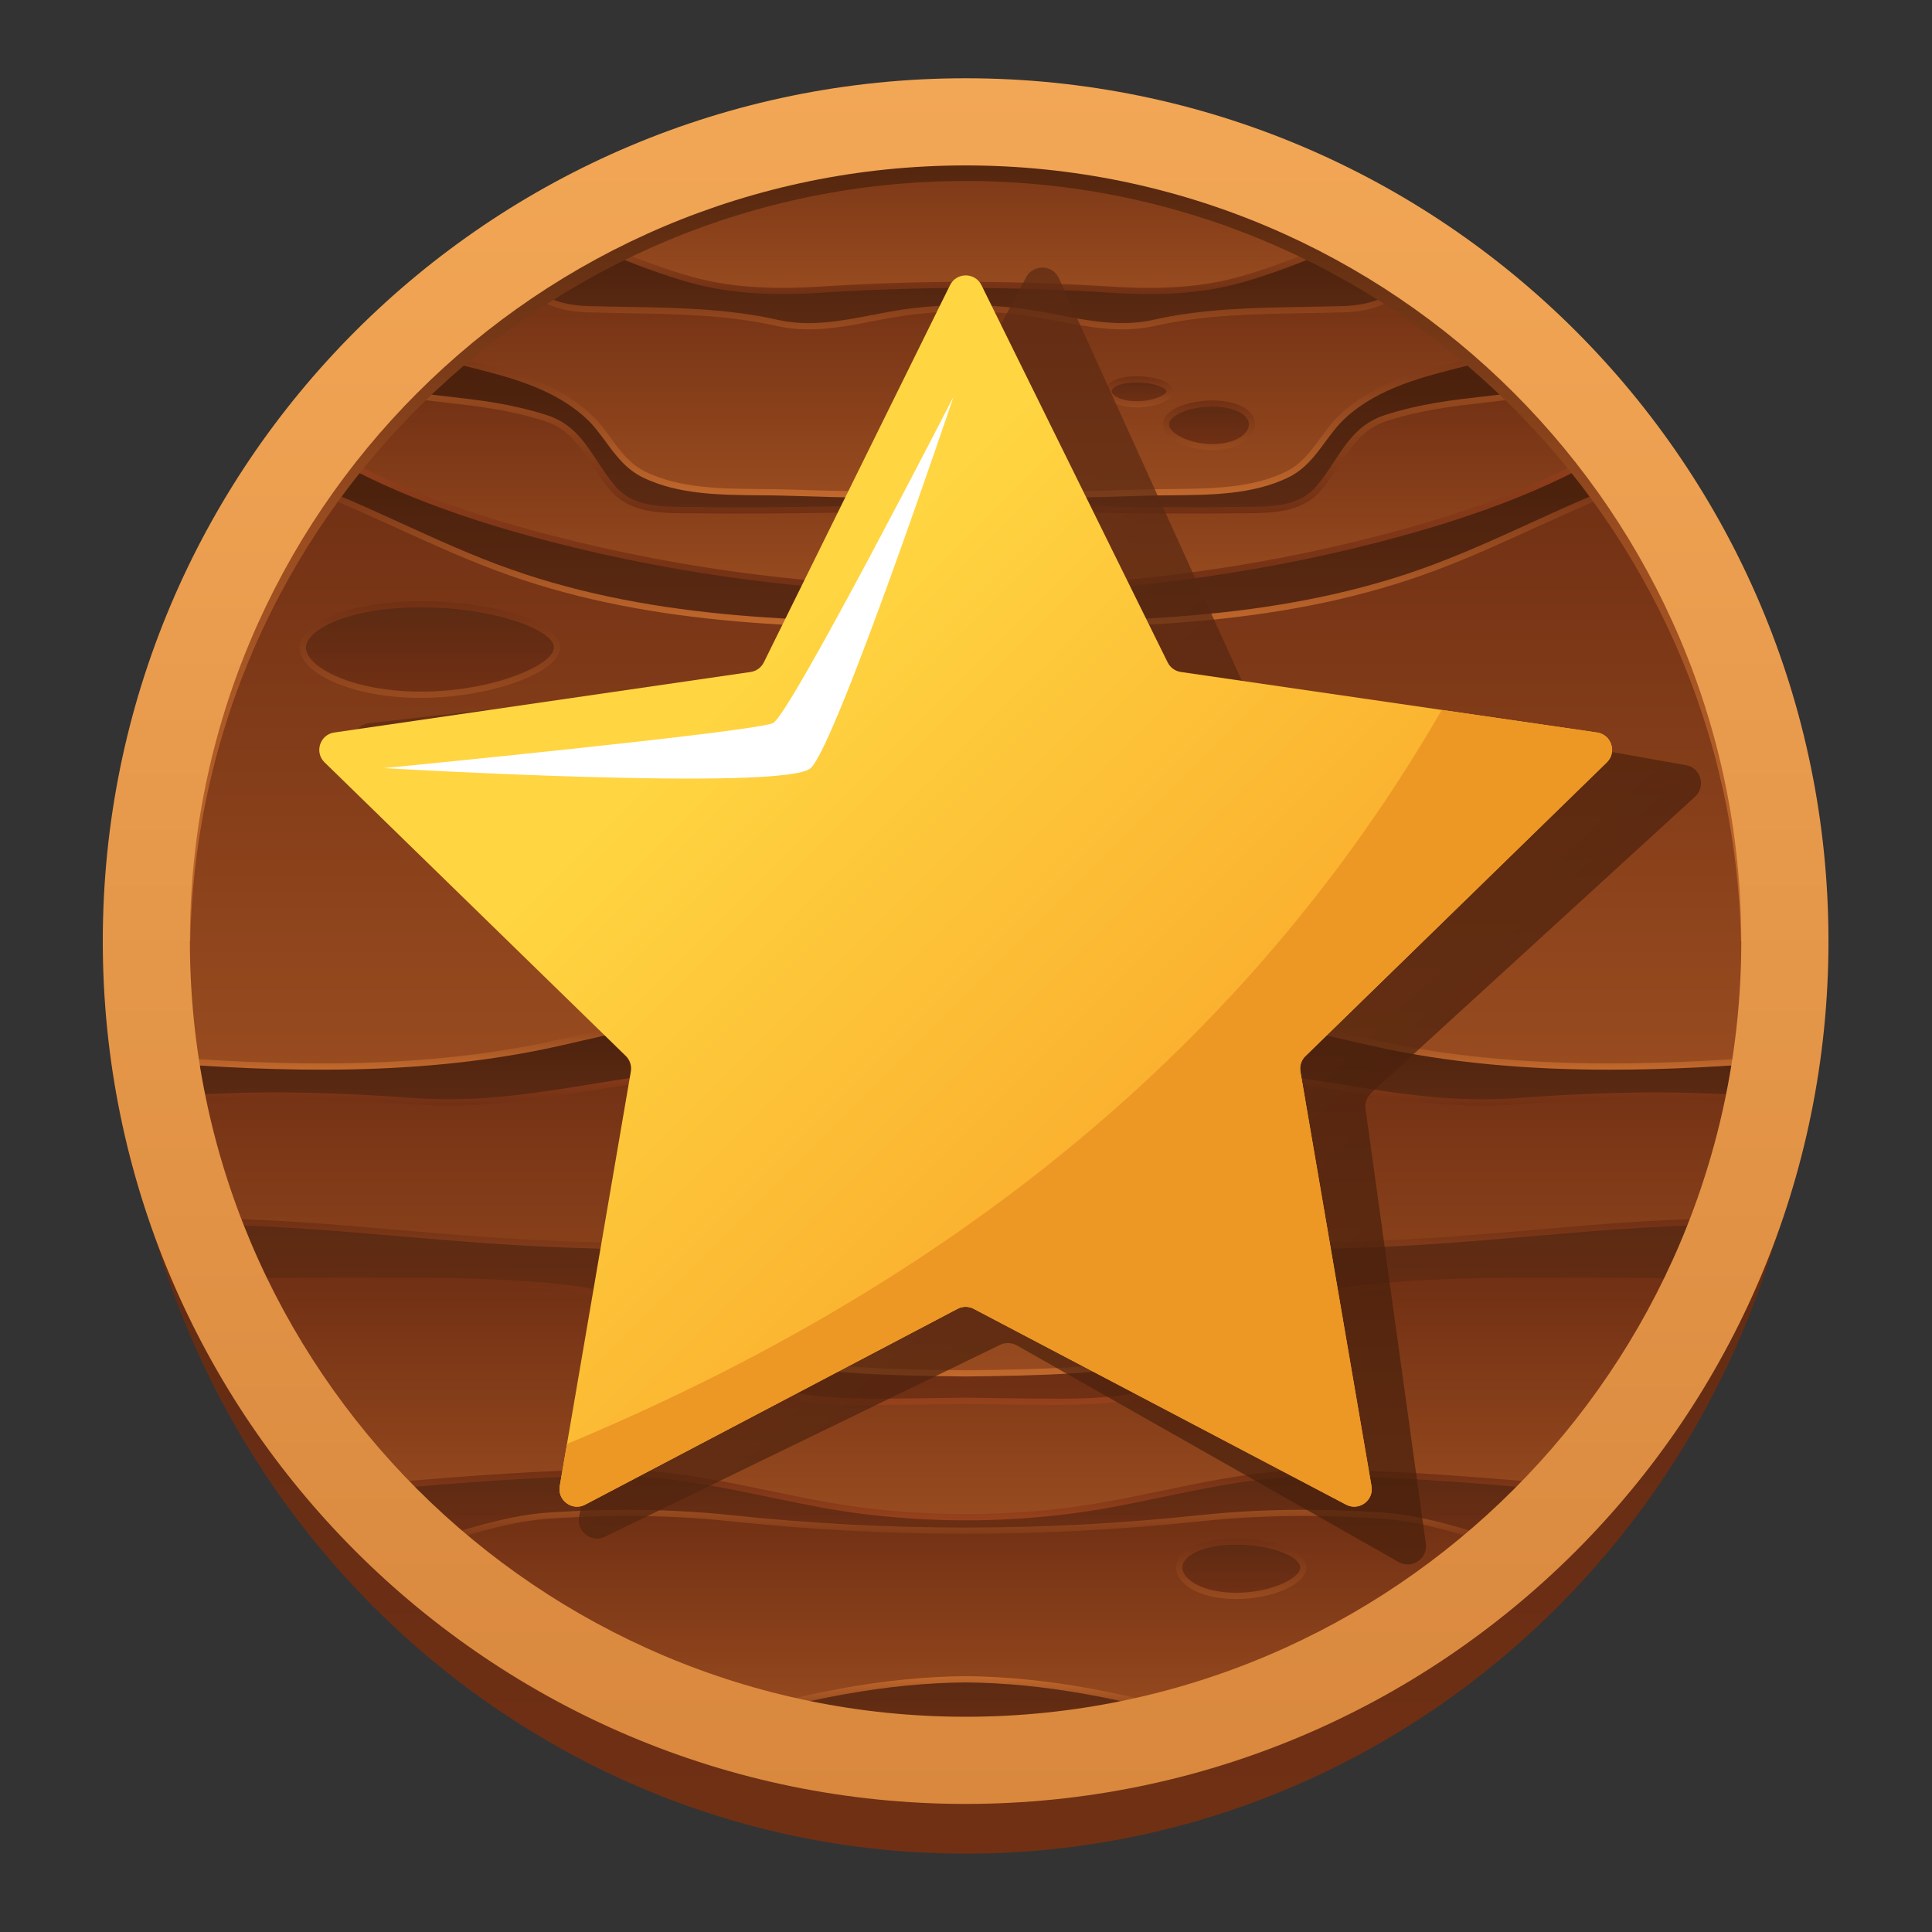 <svg xmlns="http://www.w3.org/2000/svg" width="256" height="256" xmlns:xlink="http://www.w3.org/1999/xlink"><rect width="100%" height="100%" fill="#333333" stroke="none"/><defs><linearGradient id="d" x1="127.95" y1="116.26" x2="127.95" y2="125.61" gradientTransform="matrix(1 0 0 -1 0 258)" gradientUnits="userSpaceOnUse"><stop offset="0" stop-color="#c2692d"/><stop offset="1" stop-color="#713014"/></linearGradient><linearGradient id="c" x1="127.95" y1="12.37" x2="127.95" y2="133.3" gradientTransform="matrix(1 0 0 -1 0 258)" gradientUnits="userSpaceOnUse"><stop offset="0" stop-color="#713014"/><stop offset="1" stop-color="#5c2a13"/></linearGradient><linearGradient id="a" x1="127.95" y1="214.77" x2="127.95" y2="228.2" gradientTransform="matrix(1 0 0 -1 0 258)" gradientUnits="userSpaceOnUse"><stop offset="0" stop-color="#5c2a13"/><stop offset="1" stop-color="#471f0b"/></linearGradient><linearGradient id="h" x1="127.95" y1="190.36" x2="127.95" y2="212.61" xlink:href="#a"/><linearGradient id="i" x1="127.95" y1="175.15" x2="127.95" y2="199.69" xlink:href="#a"/><linearGradient id="j" x1="127.95" y1="116.68" x2="127.95" y2="194.85" xlink:href="#b"/><linearGradient id="k" x1="127.95" y1="179.75" x2="127.95" y2="207.11" xlink:href="#b"/><linearGradient id="l" x1="127.95" y1="192.35" x2="127.95" y2="221.55" xlink:href="#b"/><linearGradient id="m" x1="127.95" y1="219.44" x2="127.95" y2="242.95" xlink:href="#b"/><linearGradient id="n" x1="127.95" y1="111.93" x2="127.95" y2="125.2" xlink:href="#a"/><linearGradient id="o" x1="127.95" y1="72.25" x2="127.95" y2="96.12" xlink:href="#c"/><linearGradient id="p" x1="127.95" y1="52.5" x2="127.95" y2="62.84" xlink:href="#c"/><linearGradient id="q" x1="127.95" y1="23.64" x2="127.95" y2="35.48" xlink:href="#c"/><linearGradient id="r" x1="127.95" y1="76.01" x2="127.95" y2="117.52" xlink:href="#b"/><linearGradient id="s" x1="127.95" y1="56.97" x2="127.95" y2="88.3" xlink:href="#b"/><linearGradient id="t" x1="127.95" y1="29.23" x2="127.95" y2="57.54" xlink:href="#b"/><linearGradient id="u" x1="56.96" y1="165.95" x2="56.96" y2="177.93" xlink:href="#c"/><linearGradient id="v" x1="164.47" y1="46.54" x2="164.47" y2="53.74" xlink:href="#c"/><linearGradient id="w" x1="240.88" y1="198.75" x2="240.88" y2="204.53" gradientTransform="rotate(-180 200.54 129)" xlink:href="#c"/><linearGradient id="x" x1="163.73" y1="204.43" x2="163.73" y2="207.73" gradientTransform="matrix(1 0 0 -1 -12.8 258)" xlink:href="#c"/><linearGradient id="b" x1="127.95" y1="23.64" x2="127.95" y2="242.95" gradientTransform="matrix(1 0 0 -1 0 258)" gradientUnits="userSpaceOnUse"><stop offset="0" stop-color="#984b1f"/><stop offset="1" stop-color="#713014"/></linearGradient><linearGradient id="y" x1="127.95" y1="174.74" x2="127.95" y2="195.2" xlink:href="#d"/><linearGradient id="z" x1="127.95" y1="75.6" x2="127.95" y2="96.54" xlink:href="#d"/><linearGradient id="f" x1="127.95" y1="111.52" x2="127.95" y2="117.93" gradientTransform="matrix(1 0 0 -1 0 258)" gradientUnits="userSpaceOnUse"><stop offset="0" stop-color="#713014"/><stop offset="1" stop-color="#96411c"/></linearGradient><linearGradient id="e" x1="127.95" y1="56.56" x2="127.95" y2="63.25" gradientTransform="matrix(1 0 0 -1 0 258)" gradientUnits="userSpaceOnUse"><stop offset="0" stop-color="#96411c"/><stop offset="1" stop-color="#713014"/></linearGradient><linearGradient id="A" x1="127.95" y1="71.83" x2="127.95" y2="88.71" xlink:href="#e"/><linearGradient id="B" x1="127.95" y1="179.34" x2="127.95" y2="200.01" xlink:href="#f"/><linearGradient id="g" x1="127.95" y1="189.94" x2="127.95" y2="207.45" gradientTransform="matrix(1 0 0 -1 0 258)" gradientUnits="userSpaceOnUse"><stop offset="0" stop-color="#713014"/><stop offset="1" stop-color="#984b1f"/></linearGradient><linearGradient id="C" x1="127.95" y1="191.93" x2="127.95" y2="212.92" xlink:href="#d"/><linearGradient id="D" x1="127.95" y1="214.36" x2="127.95" y2="221.91" xlink:href="#b"/><linearGradient id="E" x1="127.95" y1="52.17" x2="127.95" y2="57.95" xlink:href="#g"/><linearGradient id="F" x1="127.95" y1="29.01" x2="127.95" y2="35.89" gradientTransform="matrix(1 0 0 -1 0 258)" gradientUnits="userSpaceOnUse"><stop offset="0" stop-color="#713014"/><stop offset="1" stop-color="#c2692d"/></linearGradient><linearGradient id="G" x1="127.95" y1="219.03" x2="127.95" y2="228.45" xlink:href="#g"/><linearGradient id="H" x1="56.96" y1="165.53" x2="56.96" y2="178.34" xlink:href="#b"/><linearGradient id="I" x1="164.47" y1="46.12" x2="164.47" y2="54.15" xlink:href="#b"/><linearGradient id="J" x1="160.19" y1="198.34" x2="160.19" y2="204.94" xlink:href="#b"/><linearGradient id="K" x1="150.93" y1="204.01" x2="150.93" y2="208.14" xlink:href="#b"/><linearGradient id="L" x1="127.95" y1="133.3" x2="127.95" y2="245.56" gradientTransform="matrix(1 0 0 -1 0 258)" gradientUnits="userSpaceOnUse"><stop offset="0" stop-color="#c2692d"/><stop offset=".5" stop-color="#984b1f"/><stop offset="1" stop-color="#471f0b"/></linearGradient><linearGradient id="M" x1="127.95" y1="18.97" x2="127.95" y2="247.63" gradientTransform="matrix(1 0 0 -1 0 258)" gradientUnits="userSpaceOnUse"><stop offset="0" stop-color="#d9883d"/><stop offset="1" stop-color="#f2a756"/></linearGradient><linearGradient id="N" x1="58.75" y1="106.85" x2="140.98" y2="189.08" gradientTransform="rotate(1.83 390.536 1355.63)" xlink:href="#a"/><linearGradient id="O" x1="92.07" y1="96.54" x2="170.9" y2="175.37" gradientUnits="userSpaceOnUse"><stop offset="0" stop-color="#ffd541"/><stop offset="1" stop-color="#f9a127"/></linearGradient></defs><g style="isolation:isolate"><path d="M242.27 124.7c0 11.86-1.81 23.3-5.16 34.05l-2.16 6.54c-14.19 46.54-56.73 80.33-107 80.33s-92.82-33.79-107-80.33l-2.16-6.54a114.336 114.336 0 0 1-5.16-34.05h228.65z" style="fill:url(#c)"/><circle cx="127.95" cy="124.7" r="109.66" style="fill:url(#b)"/><path d="M182.86 29.8c-5.98 2.7-12.02 5.39-18.26 7.19-5.67 1.62-11.59 1.78-17.45 1.39-6.33-.4-12.55-.61-18.77-.63h-.45c-6.36 0-12.73.21-19.21.63-5.85.4-11.77.23-17.45-1.39-6.24-1.8-12.28-4.49-18.26-7.19-3.51 2.03-6.9 4.24-10.15 6.64 7.6.83 8.15 4.34 14.99 4.52 8.43.25 16.89-.05 25.11 1.81 6.15 1.39 12.04-.84 18.07-1.55 2.31-.28 4.6-.4 6.89-.38h.43c2.14 0 4.3.12 6.46.38 6.04.71 11.92 2.94 18.07 1.55 8.23-1.86 16.69-1.57 25.11-1.81 6.84-.18 7.39-3.69 14.99-4.52-3.25-2.4-6.64-4.61-10.15-6.64z" style="fill:url(#a)"/><path d="M203.63 45.39c-9.1 3.33-18.91 3.59-25.6 9.68-2.77 2.52-3.97 6.12-7.5 7.83-5.66 2.75-12.91 2.18-19.03 2.37-7.24.25-14.49.36-21.77.38h-1.78c-7.87 0-15.71-.12-23.55-.38-6.12-.2-13.37.38-19.03-2.37-3.53-1.71-4.73-5.31-7.5-7.83-6.69-6.09-16.5-6.35-25.6-9.68-1.86 1.78-3.68 3.6-5.42 5.5 10.09 2.52 16.6 1.71 25.42 4.5 4.7 1.5 5.9 5.8 8.9 9.3 2.62 3.07 6.73 2.85 10.39 2.9 11.95.18 23.91-.26 35.88-.23.16.02.33.02.49.02s.33 0 .49-.02h1.29c11.54 0 23.07.41 34.59.23 3.66-.05 7.77.16 10.39-2.9 3-3.5 4.2-7.8 8.9-9.3 8.82-2.8 15.33-1.98 25.42-4.5-1.73-1.9-3.55-3.73-5.42-5.5z" style="fill:url(#h)"/><path d="M215.2 58.31c-9.78 6.21-21.12 10.14-32.21 13.02-17.73 4.62-36.39 6.93-55.04 6.93s-37.32-2.31-55.04-6.93c-11.09-2.88-22.43-6.81-32.21-13.02-1.21 1.58-2.38 3.19-3.5 4.84 10.38 3.48 19.91 8.99 30.33 12.66 19.42 6.86 40.02 6.99 60.4 7.04h.02c20.38-.05 40.99-.18 60.42-7.04 10.43-3.68 19.95-9.19 30.33-12.66-1.12-1.65-2.29-3.26-3.5-4.84z" style="fill:url(#i)"/><path d="M188.37 75.81c-19.42 6.86-40.04 6.99-60.42 7.04h-.02c-20.38-.05-40.98-.18-60.4-7.04-10.43-3.68-19.95-9.19-30.33-12.66-11.93 17.55-18.9 38.74-18.9 61.56 0 5.28.4 10.47 1.12 15.56 18.16 1.47 36.86 1.91 54.58-2.07 9.83-2.23 19.95-4.75 30.18-5.31 7.87-.43 15.85 1.04 23.78 1.34 7.93-.3 15.91-1.76 23.78-1.34 10.22.56 20.35 3.08 30.18 5.31 17.72 3.99 36.42 3.54 54.58 2.07.72-5.08 1.12-10.28 1.12-15.56 0-22.82-6.98-44.01-18.9-61.56-10.38 3.48-19.91 8.99-30.34 12.66z" style="fill:url(#j)"/><path d="M209.04 50.89c-10.09 2.52-16.6 1.71-25.42 4.5-4.7 1.5-5.9 5.8-8.9 9.3-2.62 3.07-6.73 2.85-10.39 2.9-11.53.18-23.05-.23-34.59-.23h-1.29c-.16.02-.33.02-.49.02s-.33 0-.49-.02c-11.97-.03-23.93.41-35.88.23-3.66-.05-7.77.16-10.39-2.9-3-3.5-4.2-7.8-8.9-9.3-8.82-2.8-15.33-1.98-25.42-4.5-2.16 2.37-4.21 4.86-6.16 7.41 9.78 6.21 21.12 10.14 32.21 13.02 17.73 4.62 36.39 6.93 55.04 6.93s37.32-2.31 55.04-6.93c11.09-2.88 22.43-6.81 32.21-13.02-1.95-2.56-4-5.04-6.16-7.41z" style="fill:url(#k)"/><path d="M193.01 36.45c-7.6.83-8.15 4.34-14.99 4.52-8.43.25-16.89-.05-25.11 1.81-6.15 1.39-12.04-.84-18.07-1.55-2.16-.26-4.32-.38-6.46-.38h-.43c-2.29-.02-4.58.1-6.89.38-6.04.71-11.92 2.94-18.07 1.55-8.23-1.86-16.69-1.57-25.11-1.81-6.84-.18-7.39-3.69-14.99-4.52-3.73 2.75-7.26 5.75-10.61 8.94 9.1 3.33 18.91 3.59 25.6 9.68 2.77 2.52 3.97 6.12 7.5 7.83 5.66 2.75 12.91 2.18 19.03 2.37 7.83.26 15.68.38 23.55.38h1.78c7.27-.02 14.53-.13 21.77-.38 6.12-.2 13.37.38 19.03-2.37 3.53-1.71 4.73-5.31 7.5-7.83 6.69-6.09 16.5-6.35 25.6-9.68-3.35-3.19-6.88-6.19-10.61-8.94z" style="fill:url(#l)"/><path d="M127.95 15.05c-20.02 0-38.76 5.39-54.92 14.76 5.98 2.7 12.02 5.39 18.26 7.19 5.67 1.62 11.59 1.78 17.45 1.39 6.48-.41 12.85-.63 19.21-.63h.45c6.22.02 12.43.23 18.77.63 5.85.4 11.77.23 17.45-1.39 6.24-1.8 12.28-4.49 18.26-7.19-16.15-9.37-34.9-14.76-54.92-14.76z" style="fill:url(#m)"/><path d="M181.9 138.19c-9.83-2.23-19.95-4.75-30.18-5.31-7.87-.43-15.85 1.04-23.78 1.34-7.93-.3-15.91-1.76-23.78-1.34-10.22.56-20.35 3.08-30.18 5.31-17.72 3.99-36.42 3.54-54.58 2.07.27 1.88.58 3.75.94 5.6 10.65-.87 20.05-1 34.2.03 14.74 1.09 25.21-3.05 44.14-4.39 9.66-.68 19.46-1.02 29.25-1.02s19.59.35 29.25 1.02c18.93 1.34 29.4 5.47 44.14 4.39 14.15-1.02 23.55-.9 34.2-.03.36-1.85.67-3.72.94-5.6-18.16 1.47-36.86 1.91-54.58-2.07z" style="fill:url(#n)"/><path d="M177.17 165.02c-9.76.23-12.76 13.04-21.96 14.91-8.97 1.8-18.14 1.96-27.26 2.06-9.12-.1-18.29-.26-27.26-2.06-9.2-1.86-12.2-14.68-21.96-14.91-20.78-.5-36.56-3.32-53.95-3.13 1 2.76 2.12 5.46 3.32 8.11 5.47-.23 10.95-.3 16.43-.3 9.99.02 20.07-.15 30.01.89 13.11 1.39 13.7 6.63 20.79 10.88 6.27 3.76 14.05 4.3 21.17 4.27 3.83-.02 7.63-.08 11.44-.13 3.81.05 7.62.12 11.44.13 7.12.03 14.91-.51 21.17-4.27 7.09-4.25 7.68-9.5 20.79-10.88 9.94-1.04 20.02-.87 30.01-.89 5.48 0 10.96.07 16.43.3 1.21-2.65 2.33-5.35 3.32-8.11-17.39-.19-33.17 2.63-53.95 3.13z" style="fill:url(#o)"/><path d="M172.75 195.19c-10.27.3-20.13 3.48-30.24 4.86-4.82.66-9.7.97-14.56.97s-9.75-.31-14.56-.97c-10.11-1.39-19.97-4.57-30.24-4.86-9.33-.27-26.57 1.18-37.26 2.21 2.51 2.83 5.15 5.54 7.94 8.1 6.33-1.9 12.61-4.28 19.19-4.7 7.88-.51 15.8-.48 23.65.35 10.6 1.12 20.93 1.67 31.26 1.67h.02c10.34 0 20.68-.54 31.28-1.67 7.85-.82 15.76-.86 23.65-.35 6.58.41 12.87 2.8 19.19 4.7 2.79-2.56 5.43-5.27 7.94-8.1-10.69-1.02-27.93-2.48-37.26-2.21z" style="fill:url(#p)"/><path d="M127.95 234.36c12.08 0 23.69-1.98 34.55-5.59-11.24-3.59-22.83-6.14-34.55-6.25-11.73.11-23.32 2.67-34.55 6.25 10.87 3.61 22.48 5.59 34.55 5.59z" style="fill:url(#q)"/><path d="M201.34 145.89c-14.74 1.09-25.21-3.05-44.14-4.39-9.66-.68-19.46-1.02-29.25-1.02s-19.59.35-29.25 1.02c-18.93 1.34-29.4 5.47-44.14 4.39-14.15-1.02-23.55-.9-34.2-.03 1.08 5.5 2.55 10.85 4.42 16.03 17.39-.19 33.17 2.63 53.95 3.13 9.76.23 12.76 13.04 21.96 14.91 8.97 1.8 18.14 1.96 27.26 2.06 9.12-.1 18.29-.26 27.26-2.06 9.2-1.86 12.2-14.68 21.96-14.91 20.78-.5 36.56-3.32 53.95-3.13a109.92 109.92 0 0 0 4.42-16.03c-10.65-.87-20.05-1-34.2.03z" style="fill:url(#r)"/><path d="M227.8 170c-5.47-.23-10.95-.3-16.43-.3-9.99.02-20.07-.15-30.01.89-13.11 1.39-13.7 6.63-20.79 10.88-6.27 3.76-14.05 4.3-21.17 4.27-3.83-.02-7.63-.08-11.44-.13-3.81.05-7.62.12-11.44.13-7.12.03-14.91-.51-21.17-4.27-7.09-4.25-7.68-9.5-20.79-10.88-9.94-1.04-20.02-.87-30.01-.89-5.48 0-10.96.07-16.43.3a109.91 109.91 0 0 0 17.79 27.4c10.69-1.02 27.93-2.48 37.26-2.21 10.27.3 20.13 3.48 30.24 4.86 4.82.66 9.7.97 14.56.97s9.75-.31 14.56-.97c10.11-1.39 19.97-4.57 30.24-4.86 9.33-.27 26.57 1.18 37.26 2.21 7.22-8.14 13.23-17.37 17.79-27.4z" style="fill:url(#s)"/><path d="M182.87 200.8c-7.88-.51-15.8-.48-23.65.35-10.6 1.12-20.94 1.67-31.28 1.67h-.02c-10.34 0-20.66-.54-31.26-1.67-7.85-.82-15.76-.86-23.65-.35-6.58.41-12.87 2.8-19.19 4.7a109.684 109.684 0 0 0 39.56 23.27c11.24-3.59 22.83-6.14 34.55-6.25 11.73.11 23.32 2.67 34.55 6.25a109.6 109.6 0 0 0 39.56-23.27c-6.33-1.9-12.61-4.28-19.19-4.7z" style="fill:url(#t)"/><path d="M73.81 85.81c0 2.81-8.51 6.24-18 6.24s-15.69-3.43-15.69-6.24 6.21-5.74 15.69-5.74 18 2.94 18 5.74z" style="fill:url(#u)"/><path d="M172.69 207.7c0 1.9-4.25 3.77-8.88 3.77s-7.56-1.87-7.56-3.77 2.93-3.44 7.56-3.44 8.88 1.54 8.88 3.44z" style="fill:url(#v)"/><path d="M154.49 56.23c0 1.52 2.95 3.02 6.16 3.02s5.24-1.5 5.24-3.02-2.03-2.76-5.24-2.76-6.16 1.23-6.16 2.76z" style="fill:url(#w)"/><path d="M154.98 51.85c0 .87-2.09 1.73-4.37 1.73s-3.72-.86-3.72-1.73 1.44-1.58 3.72-1.58 4.37.71 4.37 1.58z" style="fill:url(#x)"/><path d="m181.99 137.79-3.07-.7c-8.84-2.02-17.98-4.12-27.17-4.62-.99-.05-1.98-.08-2.98-.08-3.93 0-7.89.37-11.75.73-2.98.28-6.06.57-9.05.68-3.02-.11-6.1-.4-9.09-.68-4.84-.45-9.84-.92-14.73-.66-9.2.5-18.34 2.6-27.17 4.62l-3.07.7c-17.91 4.03-36.68 3.51-54.55 2.06.04.28.07.56.11.84 17.88 1.45 36.67 1.95 54.62-2.09l3.07-.7c8.81-2.02 17.91-4.1 27.04-4.6 4.82-.27 9.8.2 14.61.65 2.99.28 6.09.57 9.16.68 3.04-.11 6.14-.4 9.13-.68 4.81-.45 9.78-.92 14.61-.65 9.13.5 18.23 2.58 27.04 4.6l3.07.7c10.35 2.33 20.97 3.15 31.54 3.15 7.77 0 15.5-.45 23.08-1.07.04-.27.07-.55.11-.83-17.87 1.45-36.63 1.97-54.54-2.06z" style="fill:url(#d)"/><path d="M36.95 63.51c5.44 1.82 10.69 4.2 15.8 6.53 4.73 2.16 9.62 4.39 14.65 6.16 19.72 6.97 40.47 7.02 60.56 7.07 20.07-.05 40.83-.1 60.55-7.07 5.03-1.77 9.92-4 14.65-6.16 5.11-2.33 10.35-4.71 15.8-6.53-.16-.24-.33-.47-.5-.71-5.4 1.82-10.59 4.18-15.65 6.49-4.71 2.15-9.58 4.37-14.58 6.14-19.59 6.92-40.28 6.97-60.29 7.02-20-.05-40.67-.1-60.27-7.02-5-1.76-9.87-3.99-14.58-6.14-5.06-2.31-10.25-4.67-15.65-6.49-.16.24-.33.47-.5.71z" style="fill:url(#y)"/><path d="M203.63 162.93c-8.25.71-16.78 1.44-26.47 1.67-5.35.13-8.75 3.92-12.05 7.6-2.85 3.18-5.8 6.47-9.99 7.32-8.59 1.72-17.03 1.94-27.17 2.05-10.15-.11-18.59-.33-27.18-2.05-4.19-.85-7.14-4.14-9.99-7.32-3.29-3.67-6.7-7.47-12.05-7.6-9.68-.23-18.22-.96-26.47-1.67-8.76-.75-17.12-1.47-25.83-1.47-.59 0-1.2.03-1.8.04.09.27.18.54.27.8 9.22-.09 18.04.66 27.29 1.45 8.26.71 16.81 1.44 26.52 1.68 4.99.12 8.13 3.62 11.45 7.32 2.94 3.28 5.98 6.67 10.44 7.57 8.66 1.73 17.14 1.96 27.34 2.07 10.19-.11 18.68-.33 27.33-2.07 4.46-.9 7.5-4.29 10.44-7.57 3.32-3.71 6.46-7.21 11.45-7.32 9.71-.23 18.25-.97 26.52-1.68 9.25-.79 18.06-1.54 27.29-1.45.1-.27.18-.55.28-.83-9.36-.11-18.28.65-27.64 1.46z" style="fill:url(#z)"/><path d="M20.28 145.46c.05.27.09.55.15.82 10.23-.85 19.55-1.02 34.1.03 8.7.65 15.88-.52 24.2-1.86 5.72-.92 12.2-1.97 20-2.52a418.996 418.996 0 0 1 58.44 0c7.81.55 14.29 1.6 20 2.52 8.32 1.34 15.5 2.51 24.2 1.86 14.55-1.05 23.86-.88 34.1-.03.05-.27.09-.54.15-.82-10.3-.85-19.66-1.04-34.3.02-8.6.63-15.74-.52-24-1.86-5.73-.93-12.23-1.98-20.08-2.53a420.716 420.716 0 0 0-58.56 0c-7.84.55-14.34 1.6-20.08 2.53-8.27 1.33-15.4 2.48-24.01 1.86-14.63-1.06-24-.88-34.3-.02z" style="fill:url(#f)"/><path d="M210.34 197.02c-10.81-1.04-28.24-2.5-37.6-2.24-6.37.18-12.67 1.49-18.75 2.75-3.77.78-7.67 1.59-11.53 2.12-9.4 1.29-19.61 1.29-29.01 0-3.86-.53-7.76-1.34-11.53-2.12-6.09-1.26-12.38-2.57-18.75-2.75a97.4 97.4 0 0 0-2.49-.03c-9.74 0-25.2 1.32-35.11 2.27.22.25.44.51.66.77 10.82-1.03 27.73-2.44 36.92-2.18 6.29.18 12.56 1.48 18.61 2.73 3.78.78 7.7 1.6 11.59 2.13 4.74.65 9.66.98 14.62.98s9.88-.33 14.62-.98c3.89-.53 7.8-1.34 11.59-2.13 6.05-1.25 12.31-2.55 18.61-2.73 9.16-.27 26.09 1.14 36.92 2.18.22-.25.44-.51.66-.76z" style="fill:url(#e)"/><path d="M207.46 169.29c-8.6 0-17.48-.01-26.14.89-9.16.97-12.35 3.84-15.72 6.87-1.51 1.36-3.07 2.76-5.24 4.07-6.28 3.77-14.1 4.29-20.96 4.21-2.83-.01-5.64-.05-8.46-.09l-2.99-.04-2.98.04c-2.82.04-5.63.08-8.46.09h-.61c-6.69 0-14.25-.56-20.35-4.21-2.17-1.3-3.73-2.71-5.24-4.07-3.37-3.04-6.56-5.9-15.72-6.87-8.67-.91-17.55-.9-26.14-.89h-3.91c-6.43 0-11.74.1-16.62.31.12.27.24.54.37.81 4.77-.2 9.98-.29 16.25-.29h3.91c8.58 0 17.43-.01 26.06.89 8.89.94 11.84 3.59 15.25 6.66 1.54 1.38 3.13 2.82 5.37 4.16 6.46 3.87 14.42 4.41 21.39 4.33 2.83-.01 5.65-.05 8.47-.09l2.97-.04 2.98.04c2.82.04 5.64.08 8.47.09h.61c6.81 0 14.51-.57 20.77-4.33 2.24-1.35 3.83-2.78 5.37-4.16 3.41-3.07 6.36-5.72 15.25-6.66 8.62-.9 17.48-.89 26.06-.89h3.91c6.27 0 11.48.09 16.25.29.12-.27.24-.54.37-.81-4.87-.21-10.19-.31-16.62-.31h-3.91z" style="fill:url(#A)"/><path d="M214.95 57.99c-8.36 5.31-18.69 9.47-32.06 12.94-17.61 4.59-36.09 6.91-54.94 6.91s-37.33-2.33-54.94-6.91c-13.37-3.47-23.7-7.63-32.06-12.94-.17.22-.34.43-.51.65 8.45 5.38 18.87 9.59 32.36 13.09 17.68 4.6 36.23 6.94 55.15 6.94s37.47-2.33 55.14-6.94c13.5-3.5 23.92-7.71 32.37-13.09-.17-.22-.34-.43-.51-.65z" style="fill:url(#B)"/><path d="M46.55 51.24c4.8 1.22 8.78 1.68 12.65 2.12 4.26.49 8.29.95 12.96 2.43 3.13 1 4.67 3.34 6.3 5.83.73 1.11 1.49 2.27 2.42 3.35 2.55 2.98 6.44 3.01 9.87 3.04h.83c6.78.11 13.67.01 20.34-.09 5.09-.07 10.35-.15 15.51-.14.35.04.76.03 1.03 0h1.29c4.73 0 9.53.07 14.18.14 6.7.1 13.62.19 20.42.09h.83c3.43-.04 7.32-.07 9.87-3.05.93-1.08 1.68-2.24 2.42-3.35 1.63-2.48 3.17-4.83 6.3-5.83 4.67-1.48 8.7-1.94 12.96-2.43 3.87-.44 7.85-.9 12.65-2.12l-.63-.69c-4.57 1.13-8.39 1.57-12.11 1.99-4.3.49-8.37.95-13.11 2.46-3.41 1.09-5.03 3.55-6.74 6.16-.72 1.09-1.46 2.22-2.35 3.27-2.3 2.69-5.83 2.72-9.25 2.75h-.84c-6.8.11-13.71.01-20.4-.08-4.65-.07-9.46-.14-14.19-.14h-1.33c-.15.02-.3.01-.45.02-.15 0-.3 0-.49-.02-5.2-.02-10.46.06-15.56.14-6.66.1-13.55.2-20.32.09h-.83c-3.41-.04-6.94-.06-9.25-2.76-.89-1.04-1.63-2.17-2.35-3.26-1.71-2.61-3.33-5.07-6.74-6.16-4.74-1.51-8.81-1.97-13.11-2.46-3.72-.42-7.55-.87-12.11-1.99l-.63.69z" style="fill:url(#g)"/><path d="M203.29 45.08c-2.93 1.06-5.93 1.81-8.87 2.53-6.23 1.54-12.12 3-16.68 7.15-1.11 1.01-1.97 2.18-2.8 3.31-1.3 1.77-2.54 3.45-4.6 4.45-4.5 2.19-9.97 2.23-15.26 2.28-1.23 0-2.44.02-3.6.06-6.91.24-14.03.36-21.75.38h-1.78c-8.14 0-16.06-.13-23.53-.38-1.17-.04-2.37-.05-3.6-.06-5.29-.04-10.76-.09-15.26-2.28-2.07-1-3.3-2.68-4.6-4.45-.83-1.13-1.7-2.31-2.8-3.31-4.56-4.15-10.45-5.61-16.68-7.15-2.94-.73-5.94-1.48-8.87-2.53-.22.21-.44.42-.67.63 3.08 1.14 6.24 1.94 9.33 2.7 6.13 1.52 11.91 2.95 16.32 6.96 1.05.95 1.88 2.09 2.69 3.19 1.31 1.78 2.66 3.62 4.91 4.71 4.67 2.27 10.23 2.32 15.61 2.36 1.22 0 2.42.02 3.58.06 7.48.25 15.41.38 23.56.38h1.78c7.73-.02 14.86-.14 21.78-.38 1.16-.04 2.36-.05 3.58-.06 5.38-.04 10.95-.09 15.61-2.36 2.25-1.09 3.6-2.93 4.91-4.71.81-1.1 1.65-2.24 2.69-3.19 4.41-4.01 10.19-5.44 16.32-6.96 3.09-.76 6.25-1.56 9.33-2.7-.22-.21-.44-.42-.67-.63z" style="fill:url(#C)"/><path d="M70.36 39.25c2.01 1.04 3.92 2.03 7.5 2.13 1.7.05 3.4.08 5.09.11 6.59.11 13.41.22 19.94 1.7 4.41.99 8.72.16 12.89-.65 1.74-.34 3.54-.68 5.32-.89 2.2-.27 4.5-.41 6.84-.38h.43c2.22 0 4.38.13 6.42.38 1.78.21 3.58.56 5.32.89 4.17.81 8.48 1.64 12.89.65 6.53-1.48 13.35-1.59 19.94-1.7 1.7-.03 3.4-.06 5.09-.11 3.58-.09 5.48-1.08 7.5-2.13 1.92-.99 4.02-2.08 7.99-2.44-.33-.25-.68-.48-1.02-.72-3.53.45-5.52 1.48-7.36 2.43-1.93 1-3.75 1.94-7.14 2.03-1.69.05-3.39.08-5.08.11-6.63.11-13.5.22-20.11 1.72-4.24.95-8.47.14-12.56-.65-1.76-.34-3.57-.69-5.38-.9-2.07-.25-4.26-.38-6.51-.38h-.43c-2.37-.02-4.71.11-6.94.38-1.81.21-3.62.56-5.38.9-4.09.79-8.32 1.61-12.55.65-6.62-1.5-13.48-1.61-20.11-1.72-1.69-.03-3.39-.06-5.08-.11-3.39-.09-5.21-1.03-7.14-2.03-1.84-.95-3.83-1.98-7.36-2.43-.34.25-.68.47-1.02.72 3.98.36 6.08 1.44 8 2.44z" style="fill:url(#D)"/><path d="M54.17 205.83c1.18-.36 2.36-.72 3.52-1.09 4.98-1.57 10.12-3.2 15.36-3.53 8.43-.54 16.14-.43 23.57.35 10.61 1.12 20.85 1.67 31.32 1.67s20.71-.55 31.32-1.67c7.43-.78 15.14-.89 23.57-.35 5.24.33 10.38 1.95 15.36 3.53 1.16.37 2.34.73 3.52 1.09.23-.21.45-.44.69-.65-1.33-.4-2.65-.81-3.95-1.22-5.02-1.59-10.22-3.23-15.55-3.56-8.48-.55-16.24-.44-23.71.35-10.58 1.12-20.8 1.66-31.25 1.66s-20.64-.54-31.22-1.66c-7.48-.78-15.23-.9-23.71-.35-5.34.33-10.53 1.98-15.55 3.56-1.3.41-2.62.83-3.95 1.22.23.21.45.44.69.65z" style="fill:url(#E)"/><path d="M163.17 228.54c-13.28-4.27-24.61-6.34-35.23-6.44-10.61.1-21.94 2.17-35.22 6.44.45.15.89.31 1.34.45 12.72-4.01 23.66-5.97 33.88-6.06 10.23.09 21.16 2.06 33.89 6.06.45-.15.89-.3 1.34-.45z" style="fill:url(#F)"/><path d="M182.42 29.55c-5.82 2.62-11.81 5.28-17.93 7.05-4.91 1.4-10.41 1.84-17.31 1.37-6.48-.4-12.63-.61-18.79-.63h-.44c-6.29 0-12.58.21-19.24.63-6.89.46-12.39.03-17.3-1.37-6.12-1.76-12.11-4.42-17.93-7.05-.29.17-.59.34-.88.51 6.01 2.71 12.22 5.5 18.59 7.33 3.73 1.06 7.79 1.58 12.5 1.58 1.61 0 3.3-.06 5.08-.18 6.64-.42 12.91-.63 19.19-.63h.44c6.14.02 12.27.22 18.74.63 6.99.48 12.58.03 17.59-1.4 6.36-1.83 12.57-4.62 18.59-7.33-.29-.17-.59-.34-.88-.51z" style="fill:url(#G)"/><path d="M55.81 92.47c-9.63 0-16.1-3.44-16.1-6.65 0-3.03 6.02-6.16 16.1-6.16s18.41 2.93 18.41 6.16-9.12 6.65-18.41 6.65zm0-11.99c-9.97 0-15.28 3.1-15.28 5.33 0 2.43 5.81 5.83 15.28 5.83s17.59-3.52 17.59-5.83c0-2.4-8.12-5.33-17.59-5.33z" style="fill:url(#H)"/><path d="M163.81 211.88c-5.18 0-7.97-2.15-7.97-4.18 0-2.27 3.28-3.85 7.97-3.85s9.29 1.47 9.29 3.85c0 2.19-4.43 4.18-9.29 4.18zm0-7.2c-4.64 0-7.14 1.56-7.14 3.02 0 1.61 2.73 3.35 7.14 3.35s8.47-1.84 8.47-3.35c0-1.4-3.7-3.02-8.47-3.02z" style="fill:url(#I)"/><path d="M160.65 59.66c-3.44 0-6.57-1.64-6.57-3.43 0-1.96 3.41-3.17 6.57-3.17 3.33 0 5.65 1.3 5.65 3.17 0 1.69-2.11 3.43-5.65 3.43zm0-5.78c-3.24 0-5.75 1.26-5.75 2.35 0 1.18 2.65 2.61 5.75 2.61s4.83-1.35 4.83-2.61c0-1.34-2.08-2.35-4.83-2.35z" style="fill:url(#J)"/><path d="M150.61 53.99c-2.35 0-4.13-.92-4.13-2.14s1.66-1.99 4.13-1.99c2.32 0 4.78.7 4.78 1.99s-2.47 2.14-4.78 2.14zm0-3.31c-2.26 0-3.31.69-3.31 1.16 0 .54 1.18 1.32 3.31 1.32 2.28 0 3.95-.86 3.95-1.32 0-.4-1.54-1.16-3.95-1.16z" style="fill:url(#K)"/><path d="M127.95 23.98c55.98 0 101.63 45 102.73 100.72h11.54c-1.1-62.19-51.83-112.27-114.28-112.27S14.78 62.52 13.67 124.7h11.54C26.32 68.98 71.96 23.98 127.94 23.98z" style="fill:url(#L)"/><path d="M127.95 21.92c56.68 0 102.78 46.11 102.78 102.78s-46.11 102.78-102.78 102.78S25.16 181.38 25.16 124.7 71.27 21.92 127.95 21.92m0-11.55c-63.14 0-114.33 51.19-114.33 114.33s51.19 114.33 114.33 114.33 114.33-51.19 114.33-114.33S191.09 10.37 127.95 10.37z" style="fill:url(#M)"/><path d="M181.71 144.82a2.42 2.42 0 0 0-.77 2.12l7.99 57.59c.28 1.99-1.85 3.43-3.6 2.44l-50.58-28.69a2.44 2.44 0 0 0-2.26-.07l-52.31 25.4c-1.81.88-3.84-.7-3.44-2.67l1.19-5.79 10.47-51.17c.16-.78-.07-1.59-.63-2.17l-40.32-41.9c-1.39-1.45-.52-3.87 1.48-4.09l57.78-6.52c.79-.09 1.49-.56 1.87-1.27l27.39-51.29c.95-1.77 3.52-1.69 4.35.14l24.05 52.94c.33.73 1 1.24 1.78 1.38l35.89 6.39 21.35 3.8c1.98.35 2.69 2.82 1.21 4.18l-42.91 39.24z" style="fill:url(#N);mix-blend-mode:multiply;opacity:.7"/><g><path d="M172.98 139.93c-.55.53-.8 1.3-.67 2.06l9.42 54.93c.33 1.9-1.67 3.35-3.37 2.45l-49.33-25.94c-.68-.36-1.49-.36-2.16 0l-49.33 25.94c-1.7.9-3.7-.55-3.37-2.45l.96-5.59 8.46-49.35c.13-.75-.12-1.52-.67-2.06l-39.91-38.9c-1.38-1.34-.62-3.69 1.29-3.96l55.16-8.02c.76-.11 1.41-.59 1.75-1.27l24.67-49.98c.85-1.73 3.32-1.73 4.17 0l24.67 49.98c.34.69.99 1.16 1.75 1.27l34.58 5.03 20.57 2.99c1.91.28 2.67 2.62 1.29 3.96L173 139.92z" style="fill:url(#O)"/><path d="M126.33 52.62s-15.51 46.04-18.91 49.16c-3.4 3.12-56.56 0-56.56 0s49.27-4.82 51.57-5.97c2.3-1.15 23.89-43.19 23.89-43.19z" style="fill:#fff"/><path d="M172.98 139.93c-.55.53-.8 1.3-.67 2.06l9.42 54.93c.33 1.9-1.67 3.35-3.37 2.45l-49.33-25.94c-.68-.36-1.49-.36-2.16 0l-49.33 25.94c-1.7.9-3.7-.55-3.37-2.45l.96-5.59c50.73-21.17 90.24-52.79 115.91-97.26l20.57 2.99c1.91.28 2.67 2.62 1.29 3.96l-39.91 38.9z" style="fill:#ed9825"/></g></g></svg>